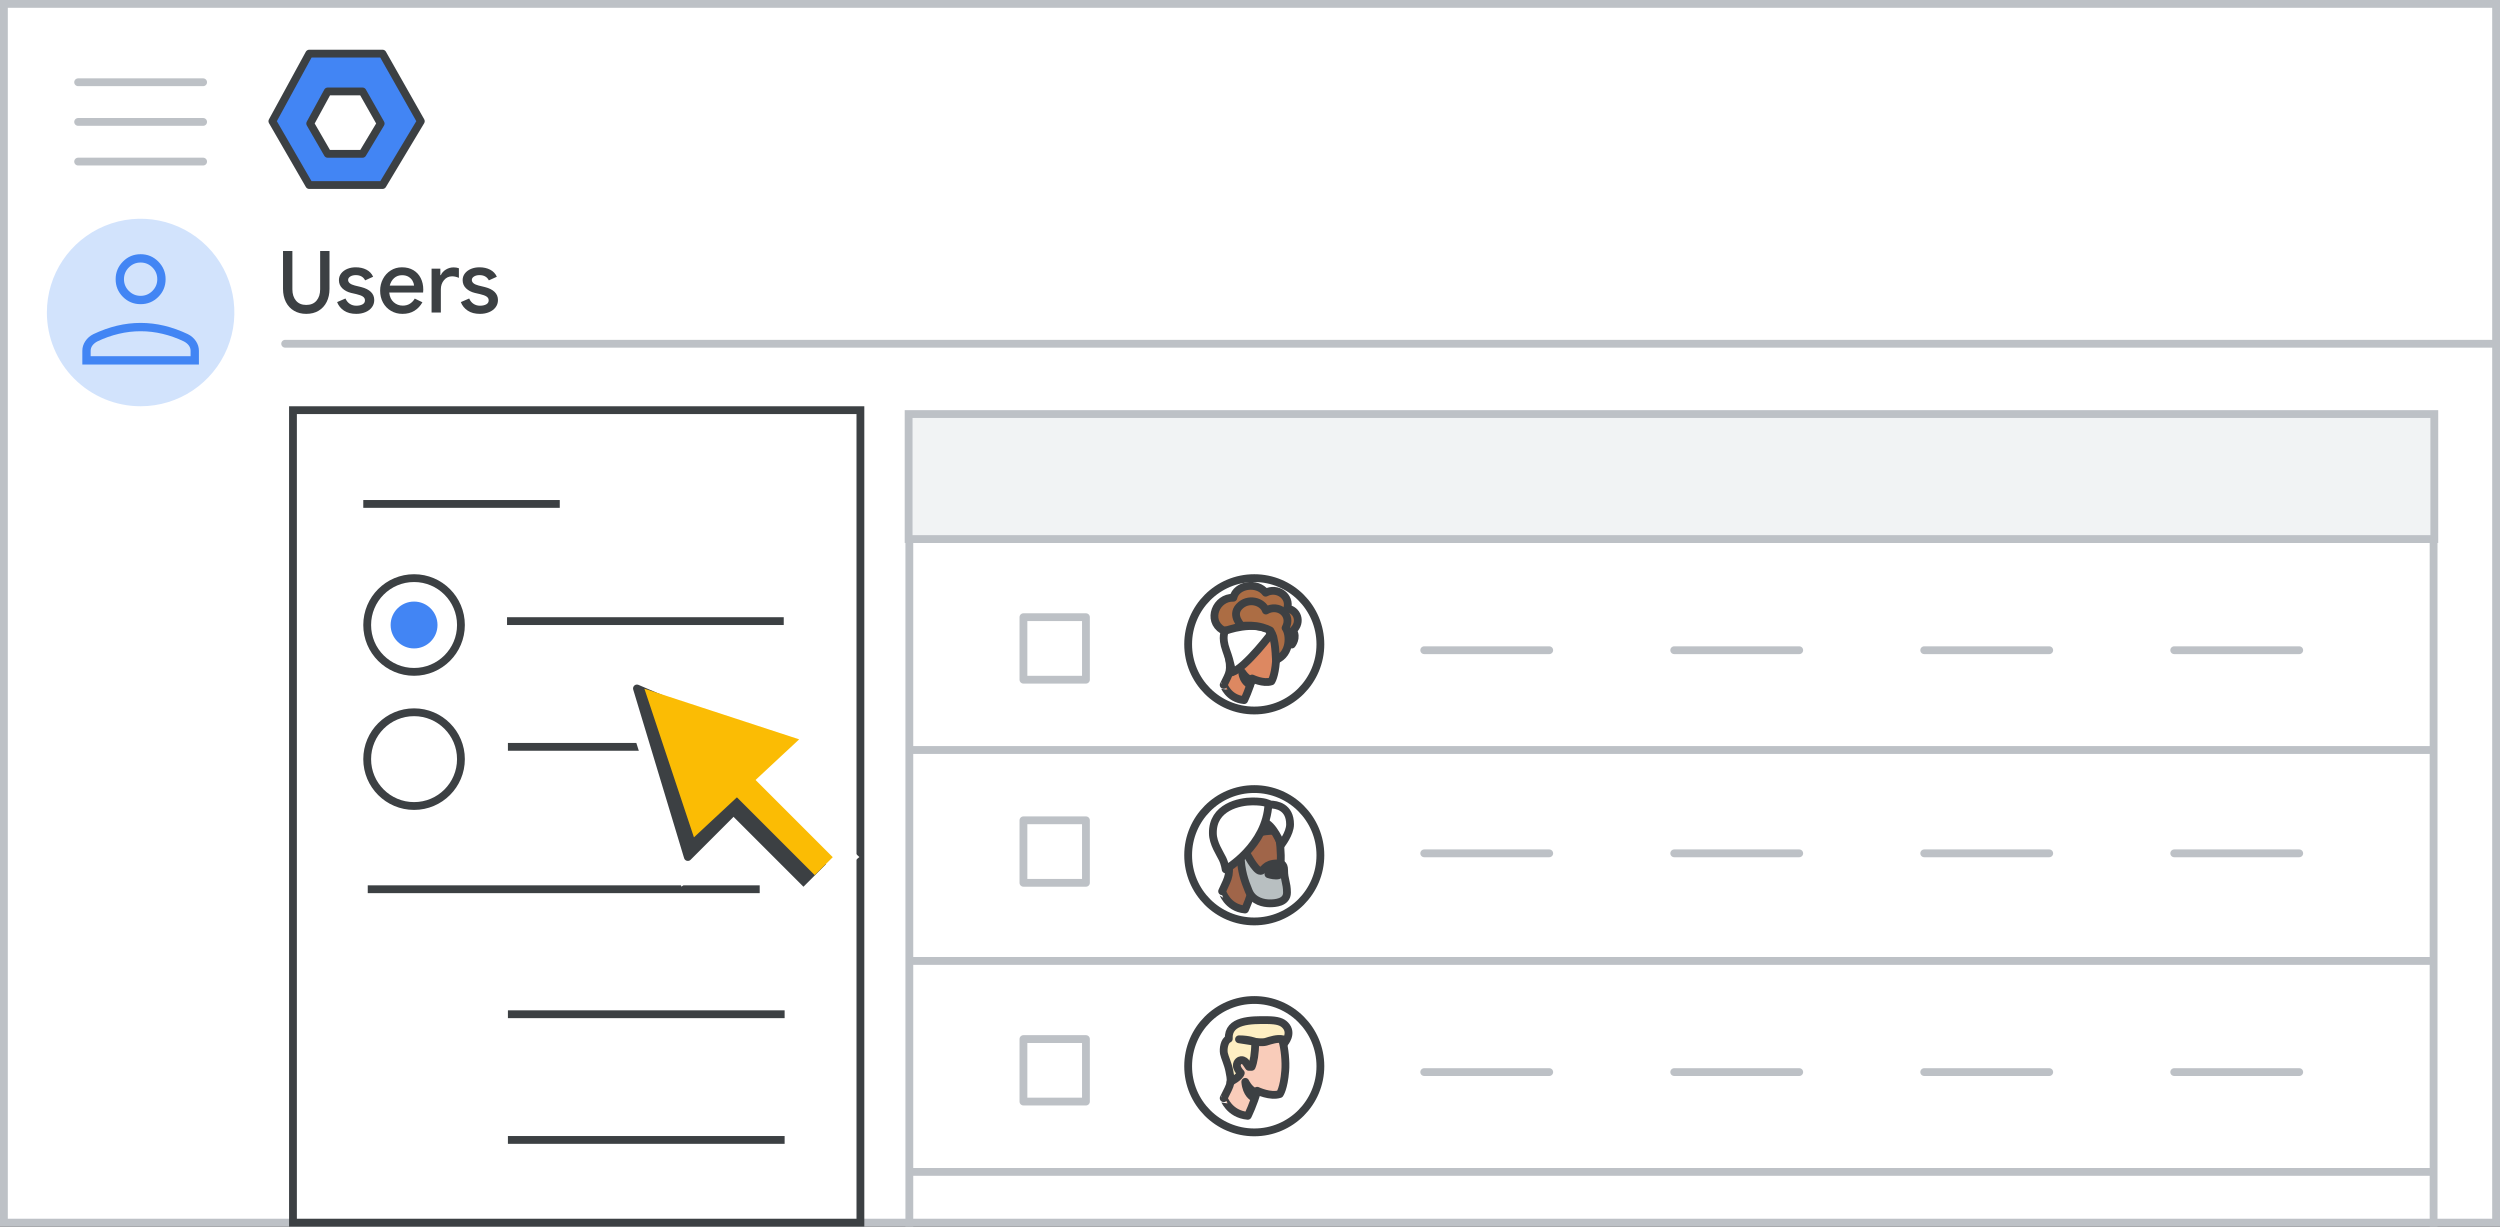 <?xml version="1.0" encoding="UTF-8"?>
<svg width="320px" height="157px" viewBox="0 0 320 157" version="1.1" xmlns="http://www.w3.org/2000/svg" xmlns:xlink="http://www.w3.org/1999/xlink">
    <rect x="0" y="0" width="320" height="157" fill="#333333" stroke="none"/>
    <title>select-ou200</title>
    <g id="select-ou200" stroke="none" stroke-width="1" fill="none" fill-rule="evenodd">
        <rect id="Rectangle" stroke="#BDC1C6" fill="#FFFFFF" x="0.5" y="0.5" width="319" height="156"></rect>
        <line x1="36.5" y1="44" x2="319" y2="44" id="Line" stroke="#BDC1C6" stroke-linecap="round"></line>
        <g id="Logos/admin" transform="translate(34.864, 6.864)" stroke="#3C4043" stroke-linejoin="round">
            <g id="Group-3-Copy" transform="translate(0, 0)">
                <polygon id="Path-19" fill="#4285F4" points="4.72 0 14.099 0 19 8.653 14.099 16.822 4.72 16.822 2.01713646e-14 8.653"></polygon>
                <polygon id="Path-19" fill="#FFFFFF" points="7.082 4.841 11.535 4.841 13.862 8.949 11.535 12.828 7.082 12.828 4.841 8.949"></polygon>
            </g>
        </g>
        <g id="UI/menu-light-grey" transform="translate(10, 10)" stroke="#BDC1C6" stroke-linecap="round" stroke-linejoin="round">
            <line x1="1.73472348e-16" y1="0.529" x2="16" y2="0.529" id="Line"></line>
            <line x1="1.73472348e-16" y1="5.606" x2="16" y2="5.606" id="Line"></line>
            <line x1="1.73472348e-16" y1="10.683" x2="16" y2="10.683" id="Line"></line>
        </g>
        <g id="nav-directory-on" transform="translate(6, 28)" fill-rule="nonzero">
            <path d="M12,24 C16.854,24 21.229,21.076 23.087,16.591 C24.944,12.107 23.916,6.945 20.484,3.514 C17.051,0.082 11.889,-0.944 7.405,0.915 C2.921,2.773 -0.002,7.15 0,12.004 C0,15.186 1.264,18.238 3.515,20.488 C5.765,22.738 8.818,24.001 12,24 Z" id="Path" fill="#D2E3FC"></path>
            <g id="person_BASELINE_P900" transform="translate(4.538, 4.538)" fill="#4285F4">
                <path d="M7.462,6.396 C6.573,6.396 5.818,6.085 5.196,5.463 C4.575,4.841 4.264,4.086 4.264,3.198 C4.264,2.327 4.575,1.577 5.196,0.945 C5.818,0.315 6.573,0 7.462,0 C8.35,0 9.105,0.315 9.727,0.945 C10.348,1.577 10.659,2.327 10.659,3.198 C10.659,4.086 10.348,4.841 9.727,5.463 C9.105,6.085 8.35,6.396 7.462,6.396 Z M0,14.124 L0,12.365 C0,11.921 0.129,11.507 0.387,11.125 C0.644,10.744 0.986,10.446 1.412,10.233 C2.425,9.753 3.433,9.393 4.437,9.153 C5.441,8.914 6.449,8.794 7.462,8.794 C8.474,8.794 9.483,8.914 10.487,9.153 C11.49,9.393 12.498,9.753 13.511,10.233 C13.937,10.446 14.279,10.744 14.537,11.125 C14.794,11.507 14.923,11.921 14.923,12.365 L14.923,14.124 L0,14.124 Z M1.066,13.058 L13.857,13.058 L13.857,12.365 C13.857,12.116 13.782,11.889 13.631,11.685 C13.48,11.481 13.271,11.308 13.004,11.166 C12.116,10.739 11.206,10.415 10.273,10.194 C9.34,9.971 8.403,9.86 7.462,9.86 C6.52,9.86 5.583,9.971 4.651,10.194 C3.718,10.415 2.807,10.739 1.919,11.166 C1.652,11.308 1.444,11.481 1.293,11.685 C1.142,11.889 1.066,12.116 1.066,12.365 L1.066,13.058 Z M7.462,5.33 C8.048,5.33 8.55,5.121 8.968,4.703 C9.385,4.286 9.593,3.784 9.593,3.198 C9.593,2.612 9.385,2.11 8.968,1.693 C8.55,1.275 8.048,1.066 7.462,1.066 C6.875,1.066 6.374,1.275 5.956,1.693 C5.539,2.11 5.33,2.612 5.33,3.198 C5.33,3.784 5.539,4.286 5.956,4.703 C6.374,5.121 6.875,5.33 7.462,5.33 Z" id="Shape"></path>
            </g>
        </g>
        <g id="Users" transform="translate(36.226, 32.124)" fill="#3C4043" fill-rule="nonzero">
            <path d="M2.97,8.052 C2.383,8.052 1.865,7.92 1.413,7.656 C0.963,7.392 0.614,7.018 0.368,6.534 C0.123,6.05 0,5.489 0,4.851 L0,0 L1.199,0 L1.199,4.917 C1.199,5.511 1.353,5.991 1.661,6.358 C1.969,6.725 2.405,6.908 2.97,6.908 C3.542,6.908 3.982,6.725 4.29,6.358 C4.598,5.991 4.752,5.511 4.752,4.917 L4.752,0 L5.951,0 L5.951,4.851 C5.951,5.482 5.83,6.039 5.588,6.523 C5.346,7.007 5.001,7.383 4.554,7.651 C4.107,7.918 3.579,8.052 2.97,8.052 Z" id="Path"></path>
            <path d="M9.378,8.052 C8.74,8.052 8.214,7.913 7.799,7.634 C7.385,7.355 7.094,6.992 6.925,6.545 L7.992,6.083 C8.124,6.384 8.311,6.613 8.553,6.771 C8.795,6.928 9.07,7.007 9.378,7.007 C9.693,7.007 9.957,6.95 10.17,6.837 C10.383,6.723 10.489,6.552 10.489,6.325 C10.489,6.12 10.399,5.957 10.219,5.835 C10.04,5.715 9.759,5.61 9.378,5.522 L8.707,5.368 C8.26,5.258 7.889,5.064 7.596,4.785 C7.303,4.506 7.156,4.154 7.156,3.729 C7.156,3.406 7.253,3.12 7.447,2.871 C7.642,2.622 7.902,2.429 8.228,2.293 C8.555,2.158 8.912,2.09 9.301,2.09 C9.829,2.09 10.289,2.193 10.681,2.398 C11.074,2.603 11.358,2.904 11.534,3.3 L10.511,3.762 C10.284,3.315 9.884,3.091 9.312,3.091 C9.033,3.091 8.8,3.15 8.613,3.267 C8.426,3.384 8.333,3.531 8.333,3.707 C8.333,4.037 8.619,4.275 9.191,4.422 L10.005,4.62 C10.555,4.759 10.971,4.968 11.253,5.247 C11.536,5.526 11.677,5.87 11.677,6.281 C11.677,6.633 11.576,6.943 11.374,7.21 C11.173,7.478 10.896,7.685 10.544,7.832 C10.192,7.979 9.803,8.052 9.378,8.052 Z" id="Path"></path>
            <path d="M15.291,8.052 C14.748,8.052 14.259,7.924 13.822,7.667 C13.386,7.41 13.045,7.056 12.799,6.606 C12.554,6.154 12.431,5.647 12.431,5.082 C12.431,4.547 12.55,4.05 12.788,3.591 C13.027,3.133 13.358,2.768 13.784,2.497 C14.209,2.226 14.689,2.09 15.225,2.09 C15.789,2.09 16.277,2.213 16.688,2.458 C17.098,2.704 17.412,3.043 17.628,3.476 C17.845,3.909 17.953,4.4 17.953,4.95 C17.953,5.097 17.945,5.221 17.931,5.324 L13.597,5.324 C13.648,5.859 13.839,6.272 14.169,6.561 C14.499,6.851 14.884,6.996 15.324,6.996 C15.683,6.996 15.991,6.913 16.248,6.748 C16.504,6.583 16.71,6.365 16.864,6.094 L17.843,6.567 C17.586,7.029 17.245,7.392 16.82,7.656 C16.394,7.92 15.885,8.052 15.291,8.052 Z M16.776,4.433 C16.761,4.228 16.695,4.022 16.578,3.817 C16.46,3.612 16.29,3.441 16.066,3.305 C15.843,3.17 15.566,3.102 15.236,3.102 C14.84,3.102 14.504,3.223 14.229,3.465 C13.954,3.707 13.765,4.03 13.663,4.433 L16.776,4.433 Z" id="Shape"></path>
            <path d="M19.015,2.266 L20.137,2.266 L20.137,3.091 L20.203,3.091 C20.327,2.805 20.542,2.568 20.846,2.381 C21.151,2.195 21.479,2.101 21.831,2.101 C22.087,2.101 22.315,2.138 22.513,2.211 L22.513,3.443 C22.212,3.311 21.922,3.245 21.644,3.245 C21.226,3.245 20.881,3.406 20.61,3.729 C20.338,4.052 20.203,4.444 20.203,4.906 L20.203,7.876 L19.015,7.876 L19.015,2.266 Z" id="Path"></path>
            <path d="M25.214,8.052 C24.576,8.052 24.049,7.913 23.635,7.634 C23.221,7.355 22.929,6.992 22.761,6.545 L23.828,6.083 C23.96,6.384 24.147,6.613 24.389,6.771 C24.631,6.928 24.906,7.007 25.214,7.007 C25.529,7.007 25.793,6.95 26.006,6.837 C26.218,6.723 26.325,6.552 26.325,6.325 C26.325,6.12 26.235,5.957 26.055,5.835 C25.875,5.715 25.595,5.61 25.214,5.522 L24.543,5.368 C24.095,5.258 23.725,5.064 23.432,4.785 C23.138,4.506 22.992,4.154 22.992,3.729 C22.992,3.406 23.089,3.12 23.283,2.871 C23.477,2.622 23.738,2.429 24.064,2.293 C24.39,2.158 24.748,2.09 25.137,2.09 C25.665,2.09 26.125,2.193 26.517,2.398 C26.909,2.603 27.194,2.904 27.37,3.3 L26.347,3.762 C26.119,3.315 25.72,3.091 25.148,3.091 C24.869,3.091 24.636,3.15 24.449,3.267 C24.262,3.384 24.169,3.531 24.169,3.707 C24.169,4.037 24.455,4.275 25.027,4.422 L25.841,4.62 C26.391,4.759 26.807,4.968 27.089,5.247 C27.371,5.526 27.513,5.87 27.513,6.281 C27.513,6.633 27.412,6.943 27.21,7.21 C27.008,7.478 26.732,7.685 26.38,7.832 C26.028,7.979 25.639,8.052 25.214,8.052 Z" id="Path"></path>
        </g>
        <g id="Group" transform="translate(115.895, 53)" stroke="#BDC1C6">
            <line x1="0.908" y1="43" x2="195.197" y2="43" id="Line-2" stroke-linecap="round" stroke-linejoin="round"></line>
            <line x1="0.908" y1="16" x2="195.197" y2="16" id="Line-2" stroke-linecap="round" stroke-linejoin="round"></line>
            <rect id="Rectangle" x="0.5" y="0.5" width="195.105" height="111"></rect>
            <rect id="Rectangle" fill="#F1F3F4" x="0.408" y="0" width="195.289" height="16"></rect>
            <line x1="0.908" y1="70" x2="195.197" y2="70" id="Line-2" stroke-linecap="round" stroke-linejoin="round"></line>
            <line x1="0.908" y1="97" x2="195.197" y2="97" id="Line-2" stroke-linecap="round" stroke-linejoin="round"></line>
        </g>
        <rect id="Rectangle" stroke="#3C4043" fill="#FFFFFF" x="37.5" y="52.5" width="72.632" height="104"></rect>
        <line x1="214.301" y1="137.227" x2="230.301" y2="137.227" id="Line" stroke="#BDC1C6" stroke-linecap="round"></line>
        <line x1="214.301" y1="109.227" x2="230.301" y2="109.227" id="Line" stroke="#BDC1C6" stroke-linecap="round"></line>
        <line x1="182.301" y1="137.227" x2="198.301" y2="137.227" id="Line" stroke="#BDC1C6" stroke-linecap="round"></line>
        <line x1="182.301" y1="109.227" x2="198.301" y2="109.227" id="Line" stroke="#BDC1C6" stroke-linecap="round"></line>
        <g id="People/profile4" transform="translate(152.083, 128)">
            <g id="Group-22-Copy-5" transform="translate(0, 0)" fill="#FFFFFF" stroke="#3C4043">
                <ellipse id="Oval" cx="8.463" cy="8.472" rx="8.463" ry="8.472"></ellipse>
            </g>
            <g id="Group-17" transform="translate(4.547, 2.57)">
                <path d="M3.085,12.256 C3.085,12.256 3.892,10.62 4.288,9.047 C4.288,9.047 5.981,9.857 7.183,9.467 C7.183,9.467 7.706,8.751 7.88,6.492 C7.975,5.354 7.816,3.625 7.5,2.566 C7.152,1.366 5.965,0.556 4.019,0.852 C1.377,1.241 0.158,2.675 0.649,5.152 C1.218,8.096 0.918,8.096 0,9.997 C0.016,9.981 0.665,12.038 3.085,12.256" id="Fill-1" fill="#F9CCBA"></path>
                <path d="M3.085,12.256 C3.085,12.256 3.892,10.62 4.288,9.047 C4.288,9.047 5.981,9.857 7.183,9.467 C7.183,9.467 7.706,8.751 7.88,6.492 C7.975,5.354 7.816,3.625 7.5,2.566 C7.152,1.366 5.965,0.556 4.019,0.852 C1.377,1.241 0.158,2.675 0.649,5.152 C1.218,8.096 0.918,8.096 0,9.997 C0.016,9.981 0.665,12.038 3.085,12.256 Z" id="Stroke-3" stroke="#3D4043" stroke-linecap="round" stroke-linejoin="round"></path>
                <path d="M2.191,6.776 C2.027,7.341 0.866,7.907 0.866,7.907 C0.866,7.907 0.981,7.697 0.719,6.485 C0.556,5.628 0.114,4.707 0.033,4.27 C-0.082,3.656 0.098,2.621 0.654,2.395 C0.523,-0.038 3.545,-0.013 5.555,0.003 L5.575,0.003 C6.915,0.019 7.471,0.229 7.88,0.649 C8.893,1.7 7.765,2.961 7.765,2.961 C7.733,2.702 7.569,2.46 7.569,2.46 C6.882,2.298 6.032,2.589 5.395,2.783 C4.921,2.912 4.038,2.783 4.038,2.783 C4.038,4.27 3.825,5.418 3.58,5.984 L3.221,5.984 L2.812,5.385 C2.812,5.385 2.583,5.094 2.223,5.127 C2.06,5.143 1.684,5.321 1.684,5.822 C1.684,6.177 2.011,6.598 2.191,6.776" id="Fill-5" fill="#FEEFC3"></path>
                <path d="M4.038,2.783 C4.038,2.783 3.221,2.46 1.962,2.46 L4.038,2.783 Z M4.038,2.783 C4.038,4.27 3.825,5.418 3.58,5.984 L3.221,5.984 L2.812,5.386 C2.812,5.386 2.583,5.094 2.223,5.127 C2.06,5.143 1.684,5.321 1.684,5.822 C1.684,6.177 2.011,6.598 2.191,6.776 C2.027,7.341 0.867,7.907 0.867,7.907 C0.867,7.907 0.981,7.697 0.719,6.485 C0.556,5.628 0.114,4.707 0.033,4.27 C-0.082,3.656 0.098,2.621 0.654,2.395 C0.523,-0.046 3.564,-0.013 5.575,0.003 C6.915,0.019 7.471,0.229 7.88,0.649 C8.893,1.7 7.765,2.961 7.765,2.961 C7.733,2.702 7.569,2.46 7.569,2.46 C6.882,2.298 6.032,2.589 5.395,2.783 C4.921,2.912 4.038,2.783 4.038,2.783 Z" id="Stroke-7" stroke="#3D4043" stroke-linecap="round" stroke-linejoin="round"></path>
                <path d="M3.768,9.884 C3.768,9.884 2.896,9.473 2.767,7.907 C2.767,7.907 3.196,8.84 3.953,9.188 C3.953,9.188 3.911,9.362 3.882,9.504 C3.825,9.662 3.768,9.884 3.768,9.884" id="Fill-13" fill="#3C4043"></path>
                <path d="M3.768,9.884 C3.768,9.884 2.896,9.473 2.767,7.907 C2.767,7.907 3.196,8.84 3.953,9.188 C3.953,9.188 3.911,9.362 3.882,9.504 C3.825,9.662 3.768,9.884 3.768,9.884 Z" id="Stroke-15" stroke="#3C4043" stroke-linecap="round" stroke-linejoin="round"></path>
            </g>
        </g>
        <g id="People/profile6" transform="translate(152.083, 101)">
            <g id="Group-22-Copy" transform="translate(0, 0)" fill="#FFFFFF" stroke="#3C4043">
                <ellipse id="Oval" cx="8.463" cy="8.472" rx="8.463" ry="8.472"></ellipse>
            </g>
            <g id="Group-25" transform="translate(3.163, 1.581)">
                <path d="M4.117,13.837 C4.117,13.837 4.884,12.145 5.26,10.517 C5.26,10.517 6.868,11.355 8.01,10.953 C8.01,10.953 8.506,10.211 8.672,7.874 C8.762,6.698 8.612,4.909 8.311,3.813 C7.98,2.572 6.853,1.734 5.004,2.04 C2.494,2.443 1.336,3.926 1.802,6.488 C2.343,9.534 2.058,9.534 1.186,11.5 C1.201,11.5 1.802,13.628 4.117,13.837" id="Fill-1" fill="#A06549"></path>
                <path d="M4.117,13.837 C4.117,13.837 4.884,12.145 5.26,10.517 C5.26,10.517 6.868,11.355 8.01,10.953 C8.01,10.953 8.506,10.211 8.672,7.874 C8.762,6.698 8.612,4.909 8.311,3.813 C7.98,2.572 6.853,1.734 5.004,2.04 C2.494,2.443 1.336,3.926 1.802,6.488 C2.343,9.534 2.058,9.534 1.186,11.5 C1.201,11.5 1.802,13.628 4.117,13.837 Z" id="Stroke-3" stroke="#3D4043" stroke-linecap="round" stroke-linejoin="round"></path>
                <path d="M5.287,11.07 C5.287,11.07 4.125,10.659 3.953,9.093 C3.953,9.093 4.525,10.026 5.535,10.374 C5.535,10.374 5.478,10.548 5.44,10.69 C5.363,10.849 5.287,11.07 5.287,11.07" id="Fill-5" fill="#3C4043"></path>
                <path d="M5.287,11.07 C5.287,11.07 4.125,10.659 3.953,9.093 C3.953,9.093 4.525,10.026 5.535,10.374 C5.535,10.374 5.478,10.548 5.44,10.69 C5.363,10.849 5.287,11.07 5.287,11.07 Z" id="Stroke-7" stroke="#3C4043" stroke-linecap="round" stroke-linejoin="round"></path>
                <path d="M8.67,9.273 C8.67,9.273 8.577,9.488 8.096,9.488 C7.616,9.488 7.116,9.316 7.116,9.316 C7.116,9.316 7.875,8.698 8.355,8.698 C8.836,8.698 8.67,9.273 8.67,9.273 M9.121,8.799 C9.121,7.939 8.67,7.939 8.269,7.939 C6.599,7.939 6.582,8.896 6.081,8.896 C5.447,8.896 4.211,6.48 4.211,6.48 C4.211,6.48 3.526,4.989 3.559,6.918 C3.593,8.847 4.044,10.128 4.595,11.474 C5.146,12.82 6.582,13.047 7.267,13.047 C7.952,13.047 9.488,12.965 9.488,11.668 C9.488,10.388 9.121,10.031 9.121,8.799" id="Fill-9" fill="#B8BFC1"></path>
                <path d="M8.67,9.273 C8.67,9.273 8.577,9.488 8.096,9.488 C7.616,9.488 7.116,9.316 7.116,9.316 C7.116,9.316 7.875,8.698 8.355,8.698 C8.836,8.698 8.67,9.273 8.67,9.273 Z M9.121,8.799 C9.121,7.939 8.67,7.939 8.269,7.939 C6.599,7.939 6.582,8.896 6.081,8.896 C5.447,8.896 4.211,6.48 4.211,6.48 C4.211,6.48 3.526,4.989 3.559,6.918 C3.593,8.847 4.044,10.128 4.595,11.474 C5.146,12.82 6.582,13.047 7.267,13.047 C7.952,13.047 9.488,12.965 9.488,11.668 C9.488,10.388 9.121,10.031 9.121,8.799 Z" id="Stroke-11" stroke="#3D4043" stroke-linecap="round" stroke-linejoin="round"></path>
                <path d="M6.326,3.953 C6.326,3.953 7.855,3.673 8.222,3.798 C8.588,3.922 7.584,1.977 7.584,1.977 L6.66,1.992 L6.326,3.953 Z" id="Fill-13" fill="#FFFFFF"></path>
                <path d="M5.93,3.953 C5.93,3.953 7.46,3.673 7.826,3.798 C8.193,3.922 7.189,1.977 7.189,1.977 L6.265,1.992 L5.93,3.953 Z" id="Stroke-15" stroke="#3D4043" stroke-linecap="round" stroke-linejoin="round"></path>
                <path d="M6.577,0.548 C6.577,0.548 6.443,0.395 7.304,0.395 C8.164,0.395 9.884,0.692 9.884,2.94 C9.884,4.11 8.756,5.535 8.756,5.535 C8.756,5.535 7.724,2.889 6.463,2.617 C5.201,2.329 6.577,0.548 6.577,0.548" id="Fill-17" fill="#FFFFFF"></path>
                <path d="M6.577,0.548 C6.577,0.548 6.443,0.395 7.304,0.395 C8.164,0.395 9.884,0.692 9.884,2.94 C9.884,4.11 8.756,5.535 8.756,5.535 C8.756,5.535 7.724,2.889 6.463,2.617 C5.201,2.329 6.577,0.548 6.577,0.548 Z" id="Stroke-19" stroke="#3D4043" stroke-linecap="round" stroke-linejoin="round"></path>
                <path d="M1.637,8.698 C1.637,8.698 6.871,5.696 7.116,0.308 C7.116,0.308 6.707,0 5.072,0 C3.436,0 -0.065,0.708 0.001,4.08 C0.001,5.357 0.917,6.666 1.228,7.328 C1.555,7.99 1.637,8.698 1.637,8.698" id="Fill-21" fill="#FFFFFF"></path>
                <path d="M1.637,8.698 C1.637,8.698 6.871,5.696 7.116,0.308 C7.116,0.308 6.707,0 5.072,0 C3.436,0 -0.065,0.708 0.001,4.08 C0.001,5.357 0.917,6.666 1.228,7.328 C1.555,7.99 1.637,8.698 1.637,8.698 Z" id="Stroke-23" stroke="#3D4043" stroke-linecap="round" stroke-linejoin="round"></path>
            </g>
        </g>
        <rect id="Rectangle" stroke="#BDC1C6" fill="#FFFFFF" stroke-linejoin="round" x="131" y="105" width="8" height="8"></rect>
        <rect id="Rectangle" stroke="#BDC1C6" fill="#FFFFFF" stroke-linejoin="round" x="131" y="133" width="8" height="8"></rect>
        <line x1="246.301" y1="109.227" x2="262.301" y2="109.227" id="Line" stroke="#BDC1C6" stroke-linecap="round"></line>
        <line x1="246.301" y1="137.227" x2="262.301" y2="137.227" id="Line" stroke="#BDC1C6" stroke-linecap="round"></line>
        <line x1="278.301" y1="109.227" x2="294.301" y2="109.227" id="Line" stroke="#BDC1C6" stroke-linecap="round"></line>
        <line x1="278.301" y1="137.227" x2="294.301" y2="137.227" id="Line" stroke="#BDC1C6" stroke-linecap="round"></line>
        <line x1="214.301" y1="83.227" x2="230.301" y2="83.227" id="Line" stroke="#BDC1C6" stroke-linecap="round"></line>
        <line x1="182.301" y1="83.227" x2="198.301" y2="83.227" id="Line" stroke="#BDC1C6" stroke-linecap="round"></line>
        <g id="People/profile4" transform="translate(152.083, 74)">
            <ellipse id="Oval" stroke="#3C4043" fill="#FFFFFF" cx="8.463" cy="8.472" rx="8.463" ry="8.472"></ellipse>
            <g id="Group-27" transform="translate(3.36, 0.988)">
                <path d="M9.918,7.512 C9.918,7.512 10.625,6.647 10.065,5.718 C11.252,4.595 10.545,3.021 9.318,2.918 C9.798,1.33 8.025,0.091 6.559,0.879 C5.492,-0.541 2.812,-0.18 2.426,1.524 C0.239,1.459 -1.014,4.402 1.053,5.666 L7.505,6.466 C7.505,6.453 9.585,6.66 9.918,7.512" id="Fill-1" fill="#AC6D44"></path>
                <path d="M9.918,7.512 C9.918,7.512 10.625,6.647 10.065,5.718 C11.252,4.595 10.545,3.021 9.318,2.918 C9.798,1.33 8.025,0.091 6.559,0.879 C5.492,-0.541 2.812,-0.18 2.426,1.524 C0.239,1.459 -1.014,4.402 1.053,5.666 L7.505,6.466 C7.505,6.453 9.585,6.66 9.918,7.512 Z" id="Stroke-3" stroke="#3D4043" stroke-linecap="round" stroke-linejoin="round"></path>
                <path d="M3.809,14.628 C3.809,14.628 4.495,13.218 4.831,11.861 C4.831,11.861 6.27,12.56 7.292,12.224 C7.292,12.224 7.736,11.606 7.884,9.659 C7.964,8.678 7.83,7.188 7.561,6.274 C7.265,5.24 6.256,4.542 4.602,4.797 C2.356,5.133 1.321,6.368 1.737,8.504 C2.222,11.042 1.966,11.042 1.186,12.681 C1.199,12.667 1.751,14.44 3.809,14.628" id="Fill-5" fill="#DD8861"></path>
                <path d="M3.809,14.628 C3.809,14.628 4.495,13.218 4.831,11.861 C4.831,11.861 6.27,12.56 7.292,12.224 C7.292,12.224 7.736,11.606 7.884,9.659 C7.964,8.678 7.83,7.188 7.561,6.274 C7.265,5.24 6.256,4.542 4.602,4.797 C2.356,5.133 1.321,6.368 1.737,8.504 C2.222,11.042 1.966,11.042 1.186,12.681 C1.199,12.667 1.751,14.44 3.809,14.628 Z" id="Stroke-7" stroke="#3D4043" stroke-linecap="round" stroke-linejoin="round"></path>
                <path d="M3.558,8.922 C3.558,8.922 3.387,8.661 3.147,8.702 C2.907,8.743 2.747,9.031 2.77,9.347 C2.781,9.662 3.032,10.101 3.318,10.279" id="Stroke-9" stroke="#3C4043" stroke-linecap="round" stroke-linejoin="round"></path>
                <path d="M4.558,12.651 C4.558,12.651 3.687,12.322 3.558,11.07 C3.558,11.07 3.987,11.816 4.744,12.095 C4.744,12.095 4.701,12.234 4.673,12.348 C4.616,12.487 4.558,12.651 4.558,12.651" id="Fill-11" fill="#3C4043"></path>
                <path d="M4.558,12.651 C4.558,12.651 3.687,12.322 3.558,11.07 C3.558,11.07 3.987,11.816 4.744,12.095 C4.744,12.095 4.701,12.234 4.673,12.348 C4.616,12.487 4.558,12.651 4.558,12.651 Z" id="Stroke-13" stroke="#3C4043" stroke-linecap="round" stroke-linejoin="round"></path>
                <path d="M2.248,11.07 C2.248,11.07 2.154,10.012 1.511,8.254 C0.868,6.496 1.377,5.768 1.377,5.768 C1.377,5.768 5.02,4.326 7.512,5.81 C7.512,5.81 4.029,10.465 2.248,11.07 Z" id="Fill-15" fill="#FFFFFF"></path>
                <path d="M7.512,5.81 C7.512,5.81 4.029,10.465 2.248,11.07 C2.248,11.07 2.154,10.012 1.511,8.254 C0.868,6.496 1.377,5.768 1.377,5.768 C1.377,5.768 5.02,4.326 7.512,5.81 Z" id="Stroke-17" stroke="#3D4043" stroke-linecap="round" stroke-linejoin="round"></path>
                <path d="M7.116,6.125 L7.907,6.326 C7.907,6.326 7.818,5.883 7.575,5.535 L7.116,6.125 Z" id="Fill-19" fill="#FFFFFF"></path>
                <path d="M7.116,6.125 L7.907,6.326 C7.907,6.326 7.818,5.883 7.575,5.535 L7.116,6.125 Z" id="Stroke-21" stroke="#3D4043" stroke-linecap="round" stroke-linejoin="round"></path>
                <path d="M3.478,5.122 C3.478,5.122 2.122,3.797 3.156,2.676 C4.288,1.445 6.189,1.986 6.594,3.162 C8.187,2.229 10.032,3.676 9.11,5.393 C9.682,6.149 9.836,8.677 7.88,9.488 C7.88,9.488 7.822,8.526 7.824,8.569 C7.782,7.623 7.614,6.88 7.53,6.515 C7.475,6.312 7.349,6.055 7.167,5.73 C7.167,5.73 6.538,5.325 5.35,5.149 C4.498,5.028 3.478,5.122 3.478,5.122" id="Fill-23" fill="#AC6D44"></path>
                <path d="M3.478,5.122 C3.478,5.122 2.122,3.797 3.156,2.676 C4.288,1.445 6.189,1.986 6.594,3.162 C8.187,2.229 10.032,3.676 9.11,5.393 C9.682,6.149 9.836,8.677 7.88,9.488 C7.88,9.488 7.822,8.526 7.824,8.569 C7.782,7.623 7.614,6.88 7.53,6.515 C7.475,6.312 7.349,6.055 7.167,5.73 C7.167,5.73 6.538,5.325 5.35,5.149 C4.498,5.028 3.478,5.122 3.478,5.122 Z" id="Stroke-25" stroke="#3D4043" stroke-linecap="round" stroke-linejoin="round"></path>
            </g>
        </g>
        <rect id="Rectangle" stroke="#BDC1C6" fill="#FFFFFF" stroke-linejoin="round" x="131" y="79" width="8" height="8"></rect>
        <line x1="246.301" y1="83.227" x2="262.301" y2="83.227" id="Line" stroke="#BDC1C6" stroke-linecap="round"></line>
        <line x1="278.301" y1="83.227" x2="294.301" y2="83.227" id="Line" stroke="#BDC1C6" stroke-linecap="round"></line>
        <line x1="47" y1="64.503" x2="71.15" y2="64.503" id="Line" stroke="#3C4043" stroke-linecap="square"></line>
        <g id="UI/radio-button-blue" transform="translate(47, 74)">
            <circle id="Oval" stroke="#3C4043" cx="6" cy="6" r="6"></circle>
            <circle id="Oval" fill="#4285F4" cx="6" cy="6" r="3"></circle>
        </g>
        <line x1="47.572" y1="113.823" x2="96.742" y2="113.823" id="Line" stroke="#3C4043" stroke-linecap="square"></line>
        <circle id="Oval" stroke="#3C4043" cx="53" cy="97.169" r="6"></circle>
        <line x1="65.4" y1="79.503" x2="99.819" y2="79.503" id="Line" stroke="#3C4043" stroke-linecap="square"></line>
        <line x1="65.513" y1="145.911" x2="99.932" y2="145.911" id="Line" stroke="#3C4043" stroke-linecap="square"></line>
        <line x1="65.513" y1="95.597" x2="99.932" y2="95.597" id="Line" stroke="#3C4043" stroke-linecap="square"></line>
        <line x1="65.513" y1="129.823" x2="99.932" y2="129.823" id="Line" stroke="#3C4043" stroke-linecap="square"></line>
        <g id="Group" transform="translate(74, 81)">
            <polygon id="Path" fill="#FFFFFF" points="4.057 3.286 13.23 32.504 19.533 26.643 28.292 35.149 36 28.699 25.411 18.962 31.719 13.566"></polygon>
            <g id="UI/arrow" fill-rule="nonzero">
                <g id="Group" transform="translate(19, 19) rotate(-45) translate(-19, -19) translate(8.638, 2.492)">
                    <polygon id="Triangle" stroke="#3C4043" fill="#3C4043" stroke-linejoin="round" points="10.65 0 17.559 17.271 13.241 13.529 10.362 19.861 4.54747351e-13 19.861"></polygon>
                    <g id="Group-2" transform="translate(7.772, 17.779)">
                        <polygon id="Rectangle" fill="#3C4043" points="2.17718941e-11 1.541 3.627 1.464 4.071 15.236 4.54747351e-13 15.236"></polygon>
                        <rect id="Rectangle" fill="#FBBC04" x="2.073" y="0" width="3.257" height="15.213"></rect>
                    </g>
                    <polygon id="Triangle" fill="#FBBC04" points="11.303 0.692 20.725 19.286 2.332 18.633"></polygon>
                </g>
            </g>
        </g>
    </g>
</svg>